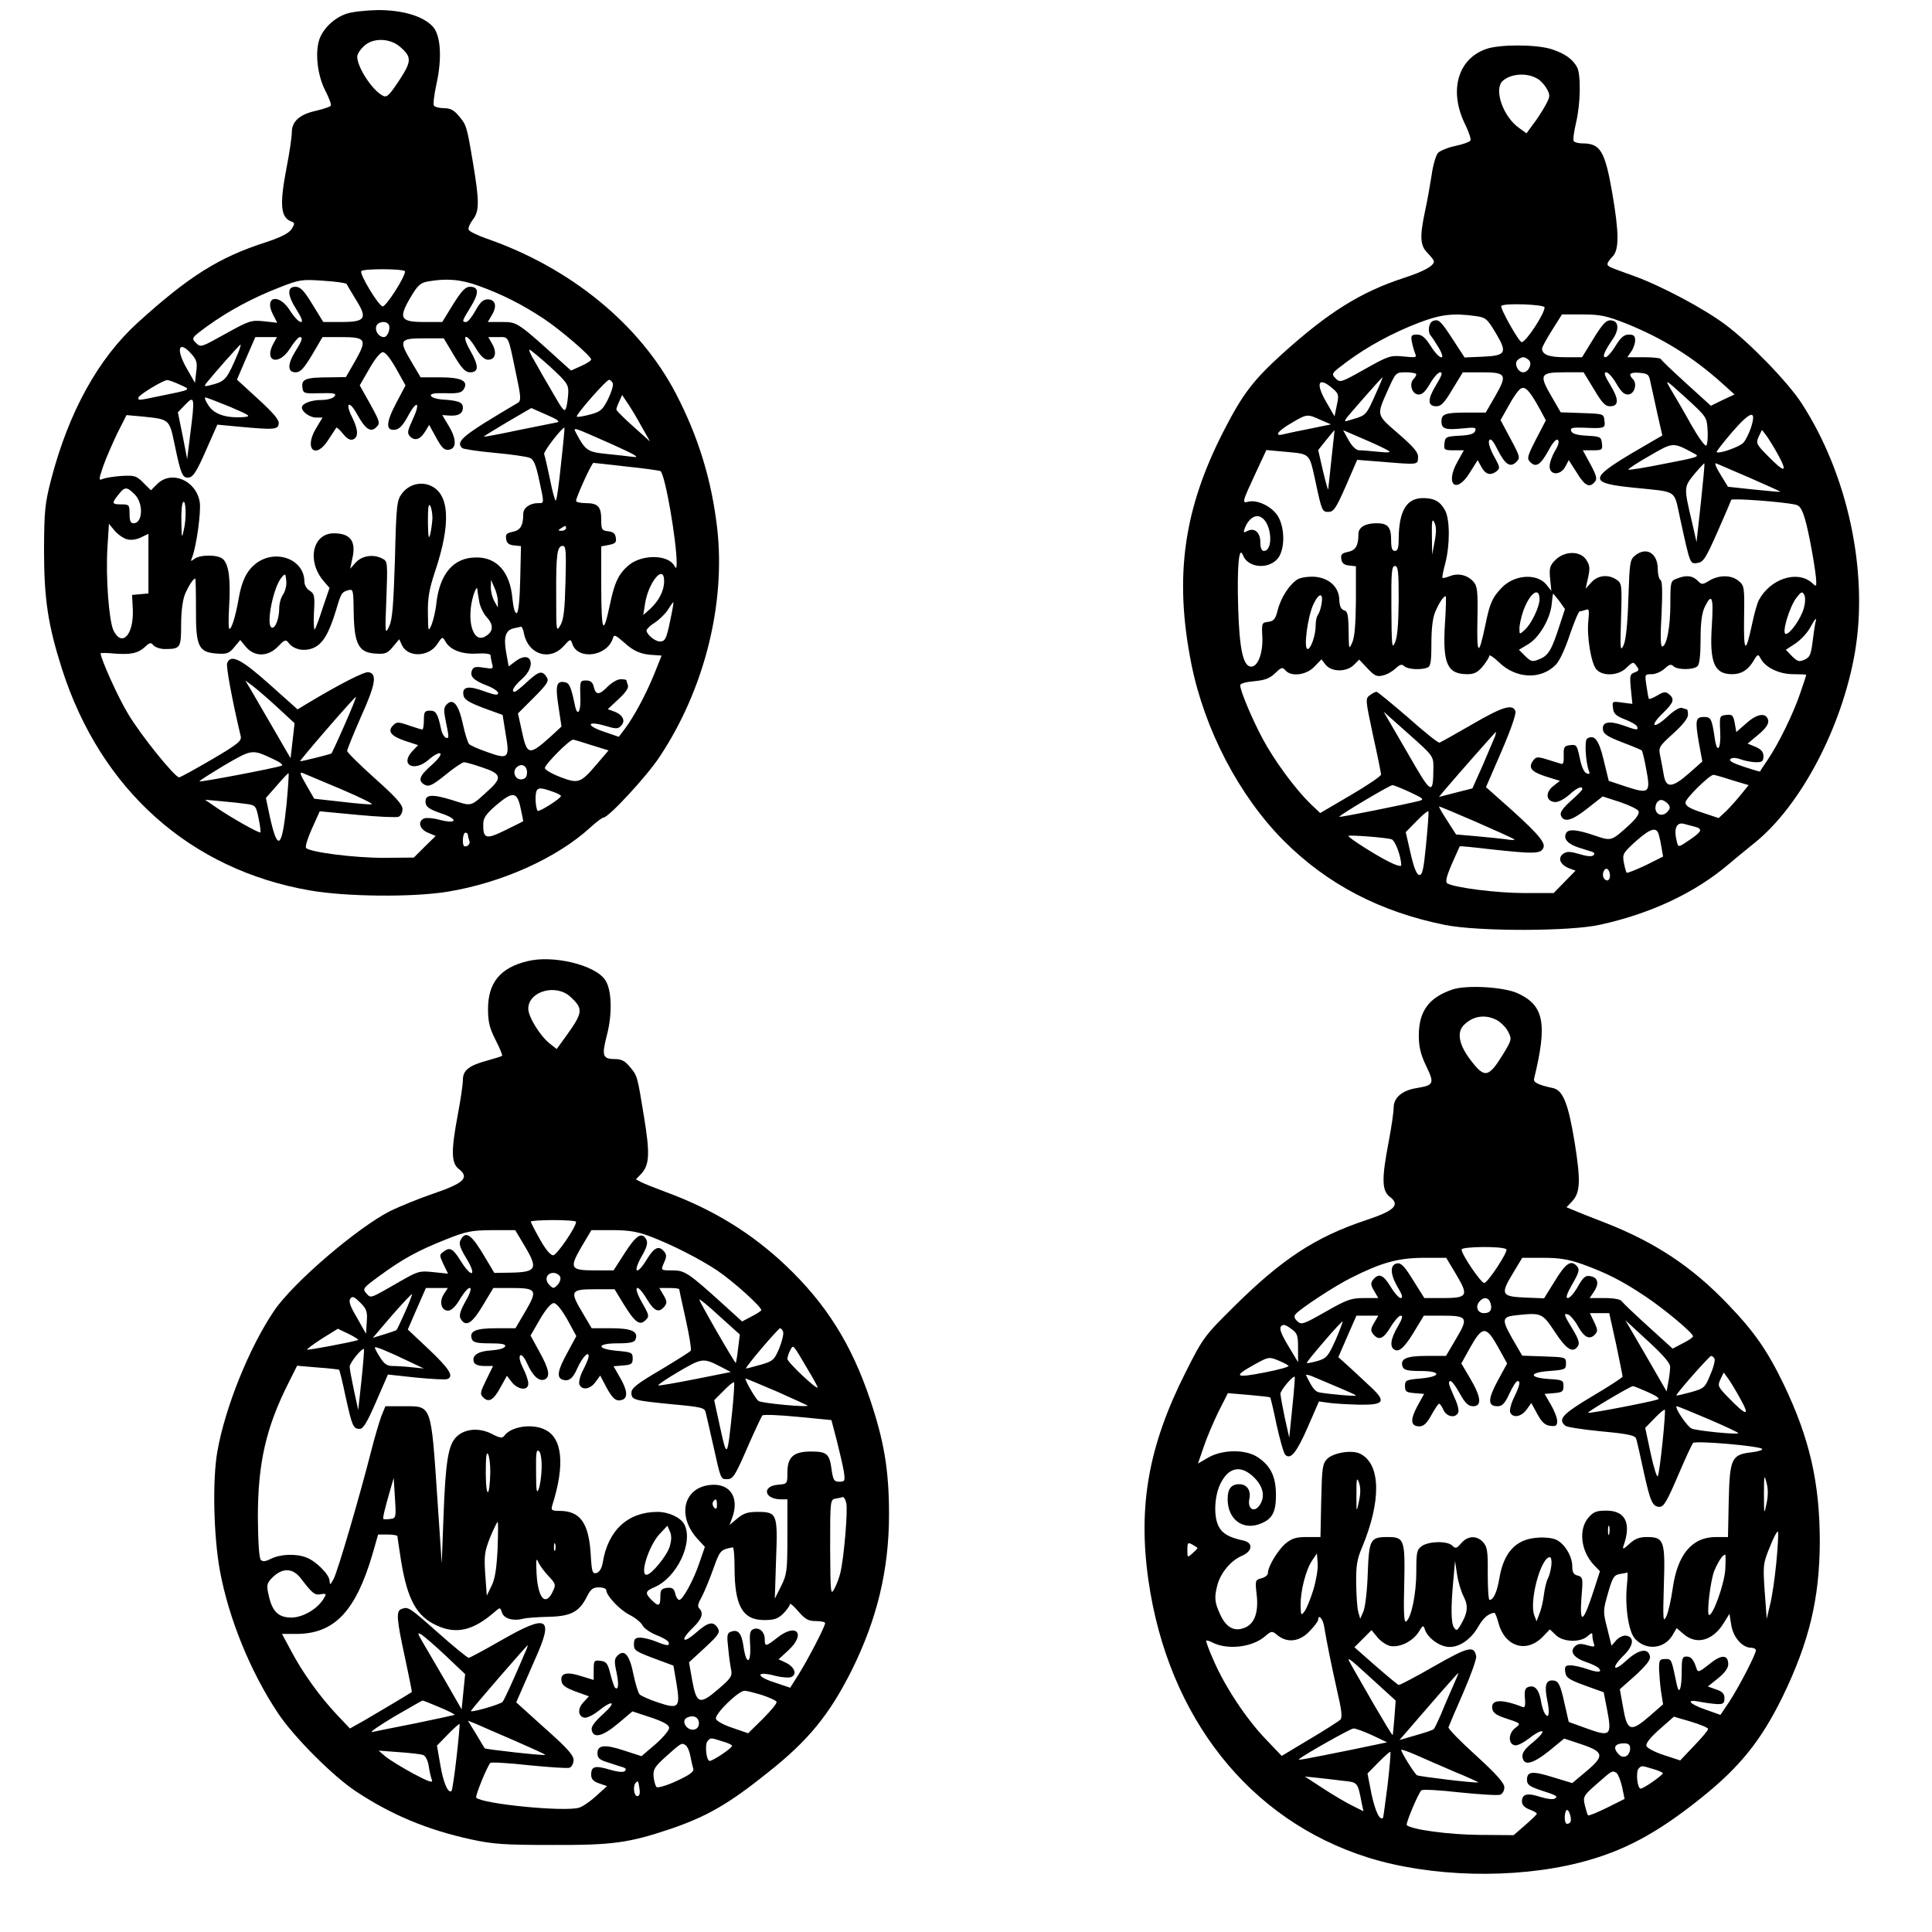 <?xml version="1.0" encoding="UTF-8" standalone="yes"?>
<svg version="1.0" xmlns="http://www.w3.org/2000/svg" width="203.2mm" height="203.2mm" viewBox="0 0 768 768" preserveAspectRatio="xMidYMid meet">
  <g transform="translate(0,768) scale(0.1,-0.1)" fill="#000000" stroke="none">
    <path d="M1376 7625 c-49 -17 -92 -59 -107 -103 -17 -53 -7 -142 24 -202 15
-29 25 -56 22 -60 -3 -5 -29 -13 -57 -20 -66 -14 -98 -42 -98 -86 0 -18 -9
-80 -20 -136 -30 -156 -25 -205 22 -220 10 -4 9 -10 -3 -29 -12 -17 -42 -32
-105 -53 -184 -59 -304 -135 -507 -319 -157 -143 -274 -355 -344 -624 -25 -97
-27 -125 -28 -278 0 -197 16 -300 71 -473 154 -482 511 -800 988 -882 146 -25
406 -27 543 -5 217 35 437 134 570 256 24 22 47 39 52 39 20 0 174 166 224
243 177 267 262 606 228 907 -22 190 -74 362 -164 535 -143 275 -418 500 -751
616 -37 13 -71 29 -73 36 -3 7 5 24 16 39 27 34 27 73 1 228 -25 149 -26 149
-57 186 -18 22 -33 30 -58 30 -19 0 -37 5 -40 10 -4 6 1 44 10 86 23 103 17
195 -15 229 -39 41 -118 65 -218 65 -48 -1 -104 -7 -126 -15z m213 -130 c49
-42 48 -58 -3 -136 -40 -60 -49 -68 -65 -59 -42 22 -101 113 -101 155 0 9 11
27 25 40 34 35 102 35 144 0z m21 -894 c0 -23 -76 -141 -89 -139 -17 3 -92
128 -85 140 7 11 174 10 174 -1z m-232 -50 c1 -3 18 -31 36 -61 48 -76 39 -90
-57 -90 l-72 0 -43 70 c-34 56 -48 70 -68 70 -34 0 -32 -34 6 -93 20 -32 25
-47 16 -47 -8 0 -27 20 -43 45 -44 71 -105 57 -68 -15 l17 -33 -54 6 c-50 5
-58 2 -152 -50 -97 -54 -98 -55 -117 -36 -19 19 -18 20 43 65 84 61 184 115
288 155 81 32 90 33 175 27 50 -3 91 -9 93 -13z m524 -7 c92 -33 175 -75 258
-130 67 -44 190 -150 190 -163 0 -5 -18 -16 -40 -26 l-40 -18 -28 25 c-185
168 -185 168 -246 168 l-57 0 17 29 c21 35 13 61 -18 61 -17 0 -30 -12 -48
-45 -14 -25 -30 -45 -37 -45 -18 0 -17 3 18 60 34 55 33 80 -3 80 -18 0 -33
-16 -67 -70 l-43 -70 -73 0 c-94 0 -102 15 -53 98 28 48 40 58 68 63 74 13
130 9 202 -17z m-357 -154 c9 -15 -4 -50 -19 -50 -20 0 -37 25 -30 44 7 18 39
22 49 6z m-460 -79 c-36 -71 25 -85 68 -16 16 25 33 45 38 45 14 0 11 -12 -16
-55 -33 -53 -33 -85 0 -85 19 0 32 14 66 70 l41 70 73 0 c100 0 105 -9 58 -93
l-38 -66 -65 -1 c-94 0 -112 -7 -108 -39 3 -25 5 -26 71 -24 57 1 66 -1 56
-13 -6 -8 -29 -14 -51 -14 -41 0 -78 -14 -78 -30 0 -17 32 -40 57 -40 l25 0
-27 -45 c-48 -82 1 -123 51 -42 15 23 29 44 31 47 2 2 14 -9 27 -25 15 -19 28
-26 39 -22 23 9 21 39 -3 88 -30 58 -12 70 19 13 33 -60 55 -75 77 -52 16 15
14 22 -24 91 l-42 75 38 66 c22 39 44 66 54 66 10 0 30 -25 53 -66 l37 -66
-38 -72 c-41 -78 -41 -110 -2 -104 16 2 32 20 52 58 36 65 48 48 15 -21 -20
-44 -21 -51 -8 -65 19 -18 40 -11 60 22 l15 25 28 -51 c22 -40 32 -50 49 -48
32 4 33 40 2 93 l-27 45 29 -2 c36 -2 53 8 53 32 0 21 -18 28 -84 32 -22 2
-41 8 -43 15 -3 8 14 11 58 10 48 -2 64 2 72 15 21 33 -8 48 -93 48 l-78 0
-36 61 c-52 87 -48 94 49 94 l79 0 40 -67 c31 -52 46 -68 64 -68 36 0 36 25 2
85 -39 68 -18 77 22 10 18 -30 34 -45 48 -45 29 0 36 28 17 62 l-16 28 39 0
c44 0 39 10 71 -144 20 -93 21 -109 8 -117 -220 -130 -249 -153 -222 -180 4
-4 62 -13 128 -19 66 -6 129 -15 141 -20 15 -6 24 -26 37 -87 21 -97 21 -93
-4 -93 -33 0 -59 -19 -59 -43 0 -46 -11 -65 -42 -71 -24 -5 -29 -10 -26 -28 2
-17 11 -24 31 -26 l28 -3 -3 -131 c-2 -85 -7 -133 -14 -135 -7 -2 -13 19 -17
57 -9 106 -62 166 -146 164 -88 -1 -142 -64 -156 -179 -3 -33 -13 -73 -20 -90
-13 -28 -13 -26 -14 47 -1 60 5 96 28 165 65 193 58 311 -19 343 -40 17 -87 3
-113 -33 -19 -25 -22 -46 -27 -260 -6 -185 -10 -239 -23 -267 -16 -34 -17 -30
-11 112 5 140 5 147 -15 157 -35 19 -80 13 -106 -14 l-23 -26 8 38 c17 71 -6
103 -73 103 -84 0 -108 -109 -42 -188 l25 -29 -27 -79 c-14 -44 -28 -82 -32
-86 -3 -4 -5 26 -3 67 4 66 2 75 -17 87 -12 7 -21 23 -21 36 0 90 -116 132
-194 71 -35 -28 -55 -68 -67 -137 -12 -70 -28 -122 -37 -122 -4 0 -4 42 -1 92
6 104 -1 163 -24 185 -19 19 -92 19 -115 1 -14 -11 -15 -10 -8 7 17 44 36 182
30 219 -14 87 -113 128 -169 72 l-25 -25 -30 30 c-28 28 -35 30 -88 27 -31 -2
-65 -8 -74 -12 -16 -7 -16 -3 2 50 11 32 37 91 56 131 l37 73 66 -6 c105 -11
104 -10 125 -110 25 -121 32 -136 57 -132 17 2 32 26 67 106 l46 104 85 -8
c141 -13 156 -12 159 12 2 15 -20 41 -82 98 l-84 77 36 84 37 85 43 0 43 0
-16 -29z m-138 -33 c-43 -102 -51 -112 -95 -125 -41 -11 -43 -11 -31 5 27 34
131 152 135 152 2 0 -2 -15 -9 -32z m-186 -5 c21 -24 24 -35 19 -71 l-5 -44
-33 58 c-44 77 -32 114 19 57z m1425 -50 c66 -61 74 -71 73 -103 -1 -19 -4
-46 -8 -59 -6 -22 -12 -15 -55 60 -27 46 -60 103 -73 127 -14 23 -22 42 -18
42 3 0 40 -30 81 -67z m-1471 -72 c46 -21 50 -19 -83 -46 -86 -18 -82 -17 -82
-6 0 10 98 70 115 70 6 0 28 -8 50 -18z m1721 5 c3 -8 -6 -36 -19 -63 -22 -43
-30 -50 -72 -61 -26 -7 -50 -11 -52 -8 -6 6 117 146 128 146 5 0 12 -6 15 -14z
m114 -171 l34 -60 -67 60 c-37 33 -67 63 -67 67 0 4 5 19 12 33 l11 25 22 -33
c12 -17 37 -59 55 -92z m-1793 -25 l-13 -105 -18 93 -19 93 29 30 c37 39 39
30 21 -111z m157 103 c81 -35 86 -38 55 -41 -69 -5 -118 11 -140 46 -12 17
-17 32 -13 32 5 0 49 -17 98 -37z m1300 -62 c-10 -2 -80 -16 -154 -31 -74 -16
-136 -27 -137 -26 -2 1 41 27 93 58 l96 56 61 -27 c42 -18 55 -27 41 -30z m16
-166 c-8 -80 -17 -145 -21 -145 -3 0 -14 39 -23 86 -10 47 -20 92 -23 99 -3
10 70 105 81 105 1 0 -5 -65 -14 -145z m205 78 c93 -42 111 -53 80 -49 -22 3
-70 8 -108 12 -70 7 -81 14 -116 81 -14 27 -21 29 144 -44z m59 -88 c70 -7
130 -16 132 -18 19 -18 64 -280 64 -367 -1 -21 -2 -22 -10 -8 -26 44 -128 45
-181 1 -40 -34 -56 -68 -74 -154 -27 -128 -34 -115 -35 62 l0 167 31 6 c25 5
30 10 27 28 -2 17 -11 24 -30 26 -26 3 -28 7 -28 46 0 52 -13 66 -62 66 -21 0
-38 4 -38 9 0 14 62 151 69 151 3 0 64 -7 135 -15z m-1959 -110 c36 -35 33
-115 -4 -115 -12 0 -16 9 -16 37 0 36 -2 38 -32 38 -39 0 -40 4 -12 39 25 32
33 32 64 1z m196 -140 c-8 -38 -9 -36 -10 31 -1 39 2 74 7 78 11 12 14 -64 3
-109z m988 45 c-1 -19 -5 -48 -9 -65 -6 -22 -8 -8 -9 50 0 55 2 75 9 65 5 -8
9 -31 9 -50z m-1213 -84 c15 -4 37 -1 55 8 l29 14 0 -118 0 -119 -32 -3 -33
-3 3 -58 c4 -100 -43 -152 -77 -83 -18 39 -31 211 -24 328 l6 96 23 -28 c13
-15 36 -31 50 -34z m1744 44 c0 -5 -8 -10 -17 -10 -15 0 -16 2 -3 10 19 12 20
12 20 0z m-2 -212 c-3 -111 -7 -150 -20 -173 -17 -29 -17 -26 -17 120 -1 163
4 195 26 195 13 0 14 -22 11 -142z m-1122 -50 c-9 -12 -16 -37 -16 -55 0 -43
-17 -86 -31 -77 -22 13 8 161 40 198 15 18 16 17 19 -13 2 -17 -4 -41 -12 -53z
m1514 52 c0 -38 -20 -77 -55 -110 l-28 -25 7 44 c13 87 76 162 76 91z m-1861
-111 c-1 -149 10 -172 83 -177 40 -3 49 1 69 25 l24 29 23 -28 c34 -40 88 -39
127 2 25 26 31 29 41 16 20 -28 62 -37 99 -22 38 16 62 56 91 151 20 68 22 71
49 79 19 5 20 1 21 -89 2 -126 20 -159 86 -163 40 -3 48 1 70 27 l25 30 11
-24 c23 -49 105 -47 139 3 21 32 22 32 33 13 18 -34 66 -53 126 -49 32 2 54
-1 54 -7 0 -5 3 -20 6 -33 6 -21 4 -22 -33 -16 -33 5 -41 3 -47 -11 -9 -24 6
-39 59 -60 25 -9 45 -23 45 -30 0 -10 -13 -8 -55 7 -62 23 -88 19 -83 -14 2
-18 19 -29 79 -52 l77 -28 12 -75 c17 -97 11 -103 -72 -73 -35 12 -67 26 -73
32 -5 5 -17 41 -25 80 -17 78 -39 104 -64 78 -13 -13 -13 -24 -2 -77 11 -52
11 -60 -1 -56 -7 3 -16 17 -19 32 -14 66 -21 76 -45 76 -21 0 -24 -5 -24 -38
0 -20 -3 -37 -6 -37 -3 0 -27 7 -53 16 -43 15 -49 15 -63 1 -24 -24 -9 -43 47
-62 l52 -17 -22 -23 c-52 -55 5 -86 64 -35 19 17 40 29 46 25 6 -4 -8 -23 -35
-47 -49 -43 -55 -62 -26 -78 16 -8 30 -2 82 40 34 28 67 50 74 50 6 0 39 -9
73 -21 73 -24 78 -40 30 -85 -81 -74 -69 -70 -152 -44 -81 25 -109 22 -104
-12 2 -16 17 -26 61 -41 70 -23 65 -44 -5 -26 -25 7 -52 9 -61 6 -28 -11 -20
-43 14 -57 l31 -13 -44 -43 -43 -43 -121 -1 c-116 0 -290 22 -307 39 -5 5 6
39 23 77 l31 69 148 -14 c82 -8 156 -11 165 -8 9 4 16 17 16 31 0 18 -27 48
-110 122 -60 54 -110 103 -110 109 0 6 25 67 55 136 59 130 65 172 29 177 -17
2 -114 -47 -250 -129 l-31 -19 -112 100 c-113 101 -154 121 -168 84 -5 -13 20
-148 54 -291 4 -18 -11 -31 -115 -92 -67 -39 -125 -71 -130 -71 -17 0 -152
167 -202 251 -39 63 -110 221 -110 242 0 2 25 2 55 -1 65 -5 94 1 122 27 18
17 23 18 33 6 7 -8 27 -15 45 -15 62 0 65 4 65 96 0 53 6 98 15 121 15 35 33
63 41 63 2 0 3 -55 3 -121z m1200 31 l0 -25 -14 25 c-8 14 -14 39 -14 55 l1
30 13 -30 c8 -16 14 -41 14 -55z m-74 -1 c3 -20 17 -49 31 -64 28 -30 25 -58
-9 -76 -48 -26 -74 68 -45 165 7 22 14 34 15 26 1 -8 4 -31 8 -51z m760 -72
c-16 -78 -21 -87 -42 -87 -19 0 -53 28 -53 44 1 6 15 20 33 31 17 11 41 34 52
51 11 18 21 31 22 30 1 -1 -4 -32 -12 -69z m-582 -56 c17 -83 102 -110 157
-50 27 30 28 30 35 10 21 -66 138 -51 161 21 5 17 9 15 45 -16 39 -36 69 -48
121 -50 15 -1 28 -2 28 -2 0 -1 -14 -34 -30 -75 -34 -83 -80 -168 -116 -216
l-24 -32 -61 21 c-71 24 -66 44 6 23 43 -13 51 -13 63 -1 20 19 9 44 -25 57
l-27 10 43 40 c28 26 41 45 37 55 -3 9 -6 18 -6 20 0 2 -10 4 -23 4 -13 0 -36
-14 -52 -30 -33 -34 -47 -34 -55 1 -4 17 -13 24 -30 24 -24 0 -25 -2 -23 -62
3 -64 -12 -86 -22 -35 -15 72 -22 87 -39 90 -34 7 -39 -12 -26 -96 l12 -80
-42 -39 c-87 -78 -95 -77 -116 23 l-15 68 63 63 c52 52 61 66 52 80 -18 29
-31 26 -77 -16 -24 -23 -47 -41 -51 -41 -16 0 -3 23 29 51 60 53 37 117 -25
71 l-28 -21 -10 56 c-11 63 -2 89 33 96 11 2 23 5 26 6 4 0 9 -12 12 -28z
m-980 -293 l68 -63 -8 -70 -8 -69 -66 114 c-37 63 -77 133 -90 155 l-24 40 30
-22 c17 -13 61 -51 98 -85z m267 -69 c-27 -62 -51 -113 -52 -114 -7 -4 -123
-33 -125 -31 -3 3 216 256 222 256 2 0 -18 -50 -45 -111z m981 -81 l68 -21
-46 -54 c-65 -76 -73 -79 -143 -53 -32 12 -61 28 -64 36 -4 11 97 114 113 114
2 0 35 -10 72 -22z m-1268 -54 c31 -14 45 -25 36 -28 -28 -10 -322 -66 -326
-62 -2 2 43 30 99 64 110 64 110 64 191 26z m1012 -54 c0 -18 -6 -26 -21 -28
-25 -3 -39 29 -21 47 19 19 42 8 42 -19z m-956 -128 c-18 -175 -35 -189 -66
-50 l-16 76 44 50 c24 28 45 50 46 48 2 -2 -2 -58 -8 -124z m219 60 c73 -31
127 -58 120 -59 -7 -2 -62 3 -121 10 l-108 12 -31 54 c-27 47 -29 54 -12 47
10 -4 79 -33 152 -64z m850 -13 c12 -5 22 -11 22 -13 0 -10 -89 -66 -93 -59
-9 15 -11 68 -3 81 7 12 20 11 74 -9z m-139 -59 c6 -28 11 -52 11 -54 0 -1
-32 -17 -71 -36 -77 -38 -89 -35 -88 25 0 23 12 40 50 73 67 57 84 56 98 -8z
m-1088 14 c35 -5 37 -8 47 -57 6 -29 9 -54 7 -56 -5 -4 -117 59 -175 99 l-45
31 65 -6 c36 -3 81 -8 101 -11z m879 -123 c0 -5 3 -16 6 -24 3 -8 -2 -17 -10
-20 -12 -5 -16 1 -16 23 0 17 5 30 10 30 6 0 10 -4 10 -9z"/>
    <path d="M5907 7485 c-113 -40 -148 -167 -83 -299 15 -31 25 -60 21 -65 -3 -5
-30 -15 -59 -21 -30 -6 -61 -19 -70 -28 -8 -10 -20 -49 -25 -88 -6 -38 -17
-102 -26 -142 -22 -105 -20 -138 10 -168 14 -14 25 -29 25 -33 0 -18 -40 -40
-120 -66 -171 -56 -299 -136 -481 -300 -117 -106 -159 -161 -233 -305 -162
-314 -199 -584 -130 -930 53 -263 191 -525 367 -702 174 -174 384 -283 642
-335 131 -26 495 -26 615 1 202 44 378 127 511 240 20 17 66 55 102 84 185
148 350 462 401 761 54 320 -29 706 -213 989 -55 84 -207 241 -303 312 -84 63
-255 154 -363 193 -101 36 -105 38 -105 48 0 5 9 18 20 29 27 27 26 95 -1 253
-29 166 -47 197 -118 197 -16 0 -32 4 -35 9 -4 5 1 38 9 73 18 75 20 191 4
221 -18 33 -50 55 -103 72 -62 19 -207 19 -259 0z m208 -120 c11 -7 27 -25 35
-40 13 -25 12 -30 -9 -68 -13 -23 -35 -57 -49 -74 l-24 -33 -29 21 c-63 44
-101 151 -67 186 32 31 100 36 143 8z m25 -907 c0 -25 -74 -138 -91 -138 -11
0 -88 137 -81 144 11 12 172 6 172 -6z m-277 -34 c44 -6 48 -10 83 -68 47 -79
41 -90 -54 -94 l-70 -3 -45 69 c-50 77 -58 85 -81 76 -17 -7 -22 -44 -8 -59 5
-6 19 -27 31 -47 33 -56 3 -49 -32 7 -22 34 -35 45 -54 45 -22 0 -25 -4 -21
-27 3 -16 9 -37 13 -47 8 -18 4 -18 -46 -13 -51 5 -59 3 -153 -50 -96 -54 -99
-55 -117 -37 -18 19 -16 20 45 66 84 62 182 115 286 155 86 33 136 39 223 27z
m601 -30 c144 -58 264 -132 381 -237 l50 -45 -47 -22 -47 -23 -98 89 c-54 49
-99 92 -101 97 -2 4 -33 7 -68 7 l-65 0 15 22 c9 12 16 33 16 45 0 18 -6 23
-25 23 -19 0 -32 -11 -53 -45 -15 -25 -33 -45 -40 -45 -14 0 -5 22 29 72 23
32 24 64 4 72 -26 9 -39 -2 -83 -74 l-43 -70 -68 0 c-64 0 -91 10 -91 35 0 5
18 38 40 73 l39 62 82 0 c70 0 94 -5 173 -36z m-386 -146 c14 -14 -2 -48 -23
-48 -21 0 -37 34 -23 48 7 7 17 12 23 12 6 0 16 -5 23 -12z m-448 -56 c0 -4
-5 -13 -11 -19 -18 -18 -7 -58 17 -61 16 -2 28 8 48 42 15 26 33 46 41 46 11
0 6 -14 -16 -50 -35 -57 -35 -85 1 -85 19 0 32 14 64 68 l41 67 76 0 c97 0
102 -9 52 -96 l-37 -64 -72 0 c-88 0 -104 -5 -104 -35 0 -30 16 -35 84 -28 49
5 56 4 50 -10 -4 -12 -22 -17 -62 -19 -54 -3 -57 -5 -60 -30 -3 -26 -1 -28 37
-28 l40 0 -25 -45 c-51 -90 -6 -132 48 -45 l32 51 13 -24 c16 -32 36 -39 60
-22 17 14 17 16 -9 63 -16 30 -23 54 -18 62 6 9 16 -3 34 -39 30 -59 50 -71
74 -47 16 16 14 22 -23 91 l-40 75 32 57 c17 32 39 63 48 68 18 11 35 -7 76
-81 l24 -45 -39 -75 c-35 -68 -37 -77 -23 -91 23 -23 41 -11 73 47 17 32 31
47 37 41 6 -6 2 -22 -12 -44 -11 -19 -21 -46 -21 -61 0 -36 44 -37 63 0 l13
25 32 -50 c32 -53 51 -62 72 -36 10 11 6 25 -18 70 l-30 55 40 0 c37 0 39 2
36 28 -3 25 -6 27 -60 30 -39 2 -58 8 -62 18 -5 13 3 15 46 14 87 -4 90 -3 86
28 -3 27 -3 27 -89 30 l-85 3 -37 64 c-50 86 -45 95 52 95 l76 0 41 -67 c32
-54 45 -68 64 -68 36 0 36 28 1 85 -22 36 -27 50 -16 50 8 0 26 -20 41 -46 20
-34 32 -44 48 -42 24 3 35 43 17 61 -20 20 -11 28 26 25 34 -3 38 -6 44 -38 4
-19 17 -75 27 -123 l20 -88 -120 -70 c-173 -103 -171 -120 10 -138 174 -18
155 -5 181 -123 40 -183 39 -180 68 -176 24 3 33 17 80 123 29 66 54 124 55
128 3 7 200 -7 255 -19 17 -3 26 -17 38 -57 16 -52 45 -216 45 -251 0 -18 -1
-18 -17 -3 -59 52 -167 16 -212 -70 -6 -12 -18 -54 -26 -93 -26 -122 -34 -116
-32 23 2 124 1 129 -22 148 -29 24 -77 24 -116 1 -28 -17 -30 -17 -47 0 -20
20 -45 23 -82 8 -25 -9 -26 -12 -26 -101 0 -92 -15 -169 -33 -169 -6 0 -7 47
-2 129 4 89 3 131 -4 135 -6 4 -11 23 -11 43 0 64 -45 91 -90 55 -21 -17 -22
-28 -27 -172 -3 -103 -10 -165 -19 -185 -13 -27 -14 -17 -10 108 4 131 3 138
-17 152 -33 23 -75 19 -101 -10 l-23 -25 10 44 c8 37 7 49 -7 70 -23 37 -86
37 -123 0 -22 -22 -25 -32 -21 -74 l5 -49 -19 24 c-38 48 -130 41 -180 -13
-37 -39 -46 -61 -64 -149 -26 -125 -34 -119 -31 23 2 115 0 134 -16 152 -24
26 -59 35 -93 22 -15 -6 -28 -9 -30 -7 -2 1 3 27 11 57 19 72 19 173 0 210
-19 36 -43 50 -88 50 -66 0 -96 -51 -97 -162 0 -36 -4 -48 -15 -48 -11 0 -15
11 -15 43 0 52 -13 67 -58 67 -45 0 -72 -16 -72 -43 0 -46 -11 -65 -42 -71
-24 -5 -29 -10 -26 -28 2 -17 11 -24 31 -26 l27 -3 0 -137 c-1 -94 -5 -146
-15 -167 -13 -29 -13 -26 -14 47 -1 64 -4 78 -18 82 -13 4 -18 17 -19 41 -1
50 -38 86 -95 92 -25 2 -55 -2 -69 -9 -32 -18 -68 -72 -81 -124 -9 -36 -16
-43 -38 -46 -25 -3 -26 -5 -23 -60 3 -62 -17 -118 -44 -118 -32 0 -47 68 -52
232 -5 166 3 252 19 211 18 -48 94 -58 134 -18 33 32 35 123 5 173 -23 38 -81
66 -116 58 -28 -7 -28 -6 29 117 l41 88 65 -6 c114 -11 104 -1 132 -127 23
-107 25 -113 49 -113 21 0 30 12 70 103 l45 104 90 -7 c154 -13 150 -13 152
15 2 20 -13 39 -77 95 -91 79 -89 71 -41 179 30 66 30 66 71 66 22 0 40 -4 40
-8z m-162 -79 c-36 -82 -38 -84 -89 -99 -47 -14 -52 -24 51 94 34 39 64 72 66
72 1 0 -11 -30 -28 -67z m1320 -143 c2 -29 -1 -57 -5 -61 -5 -5 -32 33 -61 84
-28 51 -64 112 -79 137 -26 45 -26 45 58 -31 83 -76 84 -77 87 -129z m-1492
167 c26 -22 27 -27 18 -68 l-9 -44 -33 57 c-44 76 -31 102 24 55z m1664 -158
c-8 -23 -21 -50 -30 -59 -14 -16 -98 -46 -106 -37 -2 2 26 38 63 81 73 84 97
89 73 15z m-1711 32 l42 -18 -83 -17 c-46 -9 -93 -19 -105 -22 -41 -11 -24 13
30 44 62 37 64 37 116 13z m44 -153 c-6 -62 -13 -117 -13 -123 -1 -5 -10 27
-21 73 l-19 83 32 40 c17 21 32 39 33 39 0 0 -5 -51 -12 -112z m225 31 c13 -8
3 -9 -38 -5 -30 3 -64 6 -76 6 -13 0 -28 14 -43 40 l-22 40 81 -35 c45 -19 89
-40 98 -46z m1553 -22 c37 -69 22 -67 -49 6 -40 41 -42 45 -31 71 l13 27 18
-23 c9 -13 32 -49 49 -81z m-338 11 c26 -13 21 -15 -114 -41 -78 -16 -143 -26
-146 -24 -2 3 35 27 84 55 95 55 92 55 176 10z m28 -198 l-17 -155 -17 75
c-34 144 -34 143 8 195 21 25 39 44 40 43 2 -2 -5 -73 -14 -158z m196 100 c68
-30 122 -54 120 -55 -1 -1 -48 3 -105 9 l-103 11 -30 49 c-17 27 -25 47 -17
44 7 -3 68 -29 135 -58z m-1941 -158 c40 -26 46 -132 8 -132 -9 0 -14 12 -14
35 0 39 -24 59 -52 44 -14 -8 -16 -6 -11 8 15 42 45 62 69 45z m687 -94 l-10
-53 -1 75 c-1 60 1 71 10 53 8 -16 8 -39 1 -75z m-143 -235 c-1 -95 -5 -147
-15 -168 -12 -27 -13 -13 -14 138 -1 142 1 167 14 167 13 0 15 -22 15 -137z
m560 4 c-1 -31 -33 -98 -59 -121 -21 -19 -21 -19 -21 6 0 14 7 45 15 69 26 72
65 100 65 46z m1050 -36 c-11 -40 -54 -101 -71 -101 -18 0 14 108 43 145 18
23 22 25 30 11 5 -9 5 -32 -2 -55z m-1917 16 c-3 -18 -10 -36 -14 -41 -5 -6
-9 -24 -9 -42 0 -39 -19 -94 -32 -94 -17 0 0 129 23 178 23 48 41 47 32 -1z
m946 13 l22 -31 -22 -67 c-31 -96 -44 -118 -79 -132 -29 -12 -33 -11 -57 12
l-25 25 35 21 c44 25 88 99 95 158 2 24 5 44 6 44 1 0 12 -14 25 -30z m-455
-88 c-10 -160 9 -202 89 -202 27 0 41 7 61 31 14 17 26 36 26 42 0 6 17 -5 38
-25 67 -66 166 -71 225 -12 16 15 38 63 57 120 18 52 35 94 40 94 5 0 15 3 24
6 13 5 14 -2 10 -43 -7 -62 11 -171 32 -194 26 -29 89 -25 120 7 25 24 27 24
39 7 12 -16 11 -19 -7 -26 -19 -7 -20 -13 -15 -66 l6 -59 -40 5 c-40 6 -41 5
-37 -22 2 -22 12 -31 48 -45 24 -9 46 -22 48 -29 5 -15 -2 -14 -57 6 -55 19
-84 13 -79 -18 2 -17 20 -28 77 -50 40 -15 75 -30 77 -32 3 -2 11 -36 18 -75
18 -94 12 -99 -80 -69 l-69 23 -20 82 c-19 81 -37 104 -66 86 -11 -7 -6 -93 7
-128 5 -12 2 -15 -9 -10 -10 3 -21 28 -27 60 -11 52 -13 55 -38 52 -24 -3 -27
-7 -26 -41 1 -27 -2 -37 -11 -33 -7 2 -32 10 -55 17 -38 12 -44 11 -56 -5 -20
-28 -7 -44 52 -63 l55 -17 -27 -21 c-31 -25 -29 -58 4 -63 14 -2 35 8 58 27
33 30 54 39 54 24 0 -4 -21 -25 -46 -47 -33 -30 -44 -46 -39 -58 12 -29 43
-21 106 29 l60 47 68 -22 c38 -13 72 -29 75 -37 3 -10 -10 -29 -36 -53 -74
-67 -71 -66 -140 -43 -73 25 -107 27 -114 6 -9 -22 12 -42 54 -55 20 -6 43
-14 51 -16 9 -3 11 -8 5 -14 -6 -6 -27 -4 -56 5 -38 11 -49 11 -64 1 -23 -17
-12 -43 22 -57 l27 -10 -43 -44 -44 -45 -117 0 c-107 0 -274 21 -305 38 -9 5
-6 23 17 77 17 38 31 70 32 71 1 1 56 -4 122 -12 176 -19 202 -19 211 8 7 22
-33 66 -175 191 l-54 48 62 143 c37 86 59 149 55 159 -11 30 -51 18 -173 -53
-66 -38 -124 -71 -129 -72 -5 -2 -61 43 -125 100 -65 56 -121 102 -125 102 -5
0 -17 -6 -27 -14 -18 -13 -17 -18 13 -159 18 -81 32 -151 32 -156 0 -6 -54
-43 -121 -82 l-121 -71 -40 38 c-60 59 -142 170 -188 256 -42 78 -90 192 -90
214 0 7 22 13 55 16 43 4 62 11 84 32 25 24 29 25 41 11 22 -26 82 -19 114 14
l29 30 17 -22 c24 -29 83 -29 112 0 l21 21 33 -35 c28 -30 38 -34 61 -28 16 3
38 16 51 28 17 16 25 18 34 9 13 -13 66 -16 92 -6 13 5 16 23 16 95 0 58 5
103 15 126 15 36 33 63 42 63 2 0 1 -49 -3 -108z m1061 -6 c-10 -149 9 -196
80 -196 37 0 63 16 85 52 17 29 19 29 29 10 19 -36 74 -62 130 -62 28 0 51 -1
51 -3 0 -2 -11 -35 -24 -73 -27 -80 -85 -199 -129 -264 -17 -25 -31 -46 -31
-47 -1 -1 -30 8 -64 19 -43 14 -60 24 -54 30 7 7 21 7 43 -1 17 -6 45 -11 60
-11 24 0 29 4 29 24 0 17 -9 27 -31 37 l-32 13 43 36 c29 24 41 42 39 56 -7
33 -44 28 -87 -11 l-40 -35 -6 35 c-6 32 -10 36 -34 33 -26 -3 -27 -4 -24 -64
4 -74 -13 -94 -22 -26 -11 74 -15 82 -42 82 -34 0 -36 -13 -21 -101 l14 -76
-53 -47 c-66 -58 -91 -60 -100 -8 -3 20 -10 54 -14 75 -8 36 -6 39 51 91 37
33 59 61 59 74 0 12 -2 22 -4 22 -2 0 -11 3 -20 6 -9 3 -32 -10 -59 -36 -56
-51 -71 -37 -17 15 44 43 48 56 24 76 -13 10 -20 10 -45 -5 -17 -10 -32 -16
-34 -14 -2 1 -6 24 -10 51 -7 47 -7 47 21 47 15 0 38 10 51 22 18 17 26 19 35
10 16 -16 81 -15 96 0 8 8 12 46 12 106 0 66 5 104 16 128 29 60 36 41 29 -70z
m411 7 c-2 -10 -7 -44 -11 -76 -6 -49 -11 -60 -31 -69 -22 -10 -28 -8 -50 13
l-25 26 38 25 c21 14 47 42 58 62 21 39 29 46 21 19z m-1518 -573 c-1 -115 -6
-112 -105 61 l-93 160 99 -88 c98 -87 99 -89 99 -133z m245 123 c-4 -10 -26
-61 -48 -113 l-42 -94 -67 -17 -66 -17 24 29 c58 68 200 229 202 229 2 0 0 -8
-3 -17z m941 -174 l67 -20 -30 -37 c-16 -20 -43 -50 -59 -66 l-30 -28 -66 22
c-49 16 -66 26 -66 40 0 16 95 109 111 110 4 0 37 -9 73 -21z m-1279 -48 c55
-26 58 -29 35 -35 -55 -14 -314 -66 -316 -63 -5 4 199 125 211 126 6 0 37 -13
70 -28z m1025 -46 c10 -12 10 -18 0 -30 -25 -30 -61 -7 -46 30 3 8 12 15 19
15 8 0 20 -7 27 -15z m-610 -142 c3 -3 -13 -3 -35 1 -22 3 -75 8 -118 12 l-79
7 -34 53 c-19 29 -34 55 -34 58 0 4 292 -123 300 -131z m-351 -18 c-10 -104
-15 -125 -28 -123 -10 2 -21 30 -34 87 l-19 83 43 44 c23 24 45 42 47 39 2 -2
-2 -60 -9 -130z m1067 69 c34 -9 30 -19 -20 -53 -44 -30 -44 -30 -50 -8 -14
54 -2 82 32 71 8 -2 25 -7 38 -10z m-142 -32 c3 -10 8 -33 11 -52 l6 -35 -70
-35 c-39 -18 -73 -32 -75 -29 -2 2 -7 20 -11 40 -6 34 -4 38 50 87 57 50 80
56 89 24z m-1063 -18 c15 -4 39 -69 39 -104 0 -6 -23 1 -52 16 -55 28 -158 94
-158 101 0 5 146 -6 171 -13z m869 -145 c0 -20 -15 -26 -25 -9 -9 15 3 43 15
35 5 -3 10 -15 10 -26z"/>
    <path d="M2096 3859 c-108 -26 -156 -86 -156 -190 0 -51 6 -76 30 -123 17 -33
28 -61 26 -63 -2 -2 -27 -10 -56 -18 -75 -20 -100 -39 -100 -78 0 -18 -9 -79
-20 -137 -27 -144 -27 -193 4 -217 43 -34 21 -56 -99 -97 -59 -20 -137 -52
-174 -70 -131 -67 -385 -284 -461 -396 -99 -146 -195 -384 -226 -560 -20 -114
-15 -335 10 -473 35 -190 121 -402 231 -567 63 -95 219 -251 310 -311 142 -94
284 -153 458 -191 87 -19 133 -22 322 -22 239 -1 304 8 468 63 147 50 234 100
392 227 158 125 242 228 330 403 101 203 149 400 149 621 0 174 -19 288 -74
453 -75 224 -176 384 -336 536 -136 129 -289 223 -476 292 -43 16 -88 34 -100
40 l-20 11 21 22 c33 35 35 81 11 227 -27 165 -26 162 -57 199 -18 22 -33 30
-57 30 -50 0 -55 12 -34 93 23 87 20 182 -6 221 -39 60 -208 101 -310 75z
m172 -142 c52 -48 50 -62 -21 -160 l-34 -47 -28 22 c-38 30 -85 106 -85 138 0
70 111 101 168 47z m22 -894 c0 -21 -77 -133 -91 -133 -11 0 -31 24 -53 64
-20 35 -36 67 -36 70 0 3 41 6 90 6 50 0 90 -3 90 -7z m-202 -100 c51 -86 44
-100 -56 -102 l-67 -1 -34 57 c-56 96 -79 113 -100 74 -8 -14 -3 -31 24 -75
41 -68 21 -79 -22 -11 -32 52 -44 59 -69 40 -18 -13 -18 -14 -1 -51 l18 -37
-58 6 c-55 6 -62 4 -133 -37 -122 -70 -115 -68 -134 -47 -16 18 -13 21 51 68
94 69 153 101 263 145 85 34 104 37 186 38 l92 0 40 -67z m494 43 c86 -32 201
-91 270 -137 66 -45 180 -148 174 -158 -2 -3 -20 -15 -40 -25 l-36 -19 -76 69
c-137 124 -152 134 -200 134 -49 0 -48 -1 -33 34 9 20 9 29 -1 41 -21 25 -39
17 -68 -30 -39 -65 -59 -58 -23 8 23 39 27 56 20 70 -18 31 -39 18 -85 -53
l-45 -70 -73 0 c-99 0 -104 8 -55 93 l40 67 84 0 c64 0 99 -6 147 -24z m-355
-162 c3 -8 -2 -23 -11 -32 -15 -15 -17 -15 -32 0 -21 21 -11 48 16 48 11 0 23
-7 27 -16z m-463 -69 c-19 -30 -10 -65 17 -65 13 0 30 16 47 45 39 65 61 58
23 -7 -22 -40 -27 -57 -20 -70 20 -35 45 -20 88 52 l42 70 73 0 c99 0 104 -8
55 -92 l-40 -68 -78 0 c-82 0 -107 -12 -95 -44 5 -12 20 -16 71 -16 47 0 64
-3 61 -12 -3 -8 -26 -14 -55 -16 -54 -3 -79 -21 -69 -47 3 -9 18 -15 41 -15
l35 0 -27 -55 c-24 -49 -26 -57 -12 -70 22 -22 41 -11 69 41 l25 45 20 -26
c26 -31 65 -34 65 -5 0 12 -9 39 -21 62 -12 24 -17 44 -11 50 5 5 16 -7 27
-31 22 -50 47 -73 69 -65 25 10 19 41 -20 111 l-35 64 37 64 c23 40 45 65 55
65 11 0 31 -25 54 -65 l36 -66 -35 -65 c-39 -70 -44 -99 -21 -108 25 -9 42 3
60 45 20 44 45 70 45 48 0 -8 -10 -32 -22 -55 -12 -22 -18 -48 -15 -57 10 -25
43 -20 64 9 l19 26 24 -46 c26 -48 40 -59 65 -50 22 9 18 40 -11 89 l-25 44
38 3 c33 3 38 6 38 28 0 23 -4 25 -59 30 -86 7 -87 30 -2 30 50 0 68 4 72 15
13 32 -15 45 -96 45 l-78 0 -36 61 c-52 87 -48 94 48 94 l79 0 36 -59 c45 -73
64 -87 87 -64 16 15 15 20 -15 72 -38 68 -19 78 21 11 29 -48 47 -55 69 -29
11 14 11 21 -3 45 l-17 29 39 0 c22 0 40 -2 40 -5 0 -3 12 -57 26 -120 14 -63
23 -119 20 -124 -3 -5 -58 -39 -121 -77 -92 -54 -115 -72 -115 -90 0 -29 8
-31 160 -46 119 -11 131 -14 135 -32 3 -12 17 -72 31 -135 29 -131 29 -131 53
-131 25 0 32 10 86 135 27 61 52 114 55 118 4 5 68 2 141 -5 l134 -13 21 -80
c11 -44 24 -99 28 -122 6 -40 5 -43 -18 -43 -20 0 -24 6 -30 46 -8 65 -19 74
-82 74 -70 0 -94 -22 -94 -84 0 -44 0 -45 -37 -48 -65 -5 -56 -57 10 -58 l27
0 0 -147 c0 -138 -2 -152 -25 -198 l-25 -50 5 156 c7 183 4 189 -75 189 -38 0
-55 -6 -79 -26 l-31 -26 10 27 c31 82 -8 141 -88 132 -108 -12 -132 -128 -45
-219 l25 -27 -21 -61 c-23 -70 -67 -150 -81 -150 -5 0 -13 11 -16 26 -5 20
-12 24 -33 22 -22 -3 -26 -8 -26 -35 0 -38 -7 -41 -35 -13 -27 27 -25 35 10
50 90 37 158 179 120 251 -15 27 -62 49 -106 49 -118 0 -197 -73 -218 -201 -4
-24 -13 -38 -25 -42 -16 -4 -19 4 -23 77 -8 123 -42 170 -124 170 -31 0 -34 3
-29 21 52 163 41 271 -31 303 -51 24 -133 11 -159 -25 -8 -11 -17 -10 -50 7
-50 26 -108 21 -141 -12 -32 -32 -43 -96 -51 -316 l-7 -187 -17 252 c-26 385
-22 373 -134 373 l-73 0 -16 -39 c-8 -22 -27 -85 -41 -141 -45 -177 -133 -478
-149 -507 -13 -24 -15 -25 -16 -7 0 24 -54 79 -93 93 -41 16 -103 13 -139 -5
-22 -11 -33 -13 -41 -5 -7 7 -11 68 -12 169 0 215 32 357 122 535 l34 68 82
-7 c45 -3 84 -8 85 -9 2 -2 14 -50 26 -108 26 -117 30 -127 56 -127 14 0 30
27 65 108 l47 108 111 -12 c62 -6 118 -9 125 -6 28 10 8 41 -72 117 l-85 80
36 83 36 82 44 0 43 0 -16 -25z m-154 -71 c-17 -38 -32 -70 -34 -71 -1 -2 -23
-9 -48 -17 l-46 -14 76 89 c42 48 78 86 80 85 1 -2 -11 -34 -28 -72z m-152
-38 l-3 -48 -36 64 c-28 47 -34 66 -26 76 8 11 16 7 39 -16 25 -25 29 -35 26
-76z m1476 -106 c-3 -30 -8 -56 -9 -58 -3 -3 -145 243 -145 252 0 4 36 -25 80
-66 l81 -73 -7 -55z m-1511 33 c-28 -9 -199 -41 -202 -38 -2 2 25 22 59 44
l63 39 44 -21 c24 -12 41 -23 36 -24z m1690 33 c3 -8 -4 -37 -15 -65 -20 -47
-25 -52 -74 -66 -29 -8 -55 -15 -58 -15 -9 0 127 159 135 160 4 0 9 -6 12 -14z
m-1483 -120 l55 -26 -49 5 c-27 3 -61 5 -77 5 -20 0 -33 9 -48 34 -12 18 -21
36 -21 39 0 7 48 -13 140 -57z m1580 -28 c22 -36 40 -69 40 -73 0 -13 -120
100 -120 113 0 7 5 23 11 34 13 24 9 28 69 -74z m-1773 -44 l-13 -119 -17 78
c-9 43 -17 85 -17 94 0 16 50 77 57 70 1 -2 -3 -57 -10 -123z m1428 53 l40
-21 -140 -28 c-77 -15 -143 -27 -148 -25 -4 1 32 26 80 54 94 55 98 56 168 20z
m222 -98 c65 -29 120 -54 123 -56 9 -9 -185 9 -195 18 -13 10 -58 89 -51 89 2
0 58 -23 123 -51z m-176 -76 c-20 -192 -21 -192 -48 -69 l-24 110 38 38 c20
21 39 36 41 33 2 -2 -1 -52 -7 -112z m-758 -231 c-1 -31 -6 -68 -12 -82 -8
-20 -10 -4 -10 70 -1 75 1 91 12 81 7 -7 11 -35 10 -69z m-204 -12 c-2 -103
-17 -111 -18 -10 0 65 2 90 9 80 5 -8 9 -40 9 -70z m-397 -188 c-13 -2 -26 -2
-28 0 -3 4 4 35 28 118 l13 45 5 -80 c5 -78 4 -80 -18 -83z m1812 63 c7 -27
-9 -216 -23 -275 -4 -19 -15 -49 -24 -65 -15 -29 -16 -21 -17 162 0 191 0 192
23 196 12 2 25 5 28 6 4 0 10 -10 13 -24z m-514 -7 c0 -16 -3 -19 -11 -11 -6
6 -8 16 -5 22 11 17 16 13 16 -11z m-872 -175 c-4 -78 -10 -119 -24 -147 l-19
-39 -6 84 c-5 75 -3 91 19 147 14 34 28 62 30 62 3 0 2 -48 0 -107z m684 9
c-11 -37 -73 -112 -92 -112 -28 0 10 117 52 162 l31 33 10 -23 c7 -15 7 -34
-1 -60z m-1082 41 c0 -5 7 -50 15 -102 25 -149 61 -216 140 -252 79 -37 146
-21 232 54 21 18 21 18 28 -2 7 -25 44 -36 83 -26 15 4 62 7 104 8 88 2 121
20 151 80 15 30 24 37 48 37 16 0 29 -5 29 -11 0 -22 53 -78 92 -98 22 -11 46
-30 52 -42 6 -12 31 -29 56 -39 24 -9 46 -22 48 -29 5 -15 -8 -14 -51 4 -20 8
-48 15 -62 15 -20 0 -25 -5 -25 -26 0 -26 3 -28 111 -68 l46 -17 12 -70 c16
-97 9 -104 -72 -77 -34 11 -67 26 -74 32 -6 6 -17 42 -25 80 -15 77 -36 102
-63 75 -13 -13 -14 -23 -4 -68 10 -48 7 -73 -7 -59 -3 4 -11 28 -18 55 -10 41
-16 48 -39 51 -25 3 -27 1 -27 -36 l0 -40 -49 15 c-58 19 -84 12 -79 -19 2
-17 16 -27 56 -42 l53 -19 -21 -23 c-25 -25 -23 -57 3 -62 9 -2 35 10 56 27
59 47 73 36 18 -13 -32 -29 -48 -50 -45 -62 6 -36 43 -27 104 24 l58 49 73
-24 c53 -18 73 -30 73 -42 0 -9 -25 -39 -55 -65 l-55 -47 -65 21 c-80 27 -110
24 -110 -9 0 -20 8 -27 45 -38 25 -8 51 -17 59 -19 9 -3 11 -8 5 -14 -6 -6
-28 -4 -59 5 -59 18 -75 14 -75 -19 0 -18 8 -27 31 -35 l32 -11 -44 -40 c-24
-22 -55 -43 -68 -46 -60 -17 -383 15 -408 40 -5 5 42 122 56 138 3 4 72 0 153
-9 81 -8 154 -13 162 -10 9 4 16 17 16 31 0 19 -27 49 -114 126 l-114 103 18
41 c10 22 36 83 59 135 73 163 48 176 -134 72 -68 -39 -127 -71 -132 -71 -5 0
-60 45 -122 100 -115 102 -118 104 -145 94 -22 -8 -20 -38 14 -194 16 -74 28
-135 27 -136 -6 -5 -141 -85 -189 -113 l-57 -32 -53 56 c-71 76 -136 168 -180
251 l-37 69 57 0 c151 0 236 90 303 318 l22 77 39 0 c21 0 38 -3 38 -7z m627
-55 c-3 -7 -5 -2 -5 12 0 14 2 19 5 13 2 -7 2 -19 0 -25z m713 -70 c0 -152 32
-208 118 -208 40 0 54 5 76 26 14 15 26 31 26 37 0 6 15 -7 33 -28 28 -32 40
-39 70 -39 21 0 37 -4 37 -8 0 -14 -70 -148 -106 -205 l-33 -52 -65 22 c-75
24 -69 46 7 25 24 -6 52 -8 61 -5 26 10 15 40 -19 57 l-30 14 37 34 c74 67 35
113 -42 52 -46 -36 -50 -37 -50 -6 0 29 -22 49 -45 40 -14 -6 -16 -17 -13 -63
4 -75 -15 -82 -26 -9 -8 57 -22 73 -52 61 -14 -5 -15 -16 -9 -67 3 -34 9 -73
12 -87 4 -22 -4 -33 -51 -73 -74 -64 -87 -60 -104 32 l-13 74 63 58 c54 50 61
61 52 77 -18 30 -38 26 -87 -17 -55 -48 -65 -31 -12 20 36 35 43 58 24 77 -7
7 -4 20 10 44 10 19 31 69 46 111 27 76 29 78 78 87 4 0 7 -36 7 -81z m-739
-34 c27 -28 29 -34 18 -57 -29 -65 -60 -34 -66 66 -3 58 -1 67 7 47 6 -14 25
-39 41 -56z m-987 -6 c49 -64 57 -70 82 -65 19 3 22 1 14 -12 -23 -44 -84 -81
-132 -81 -50 0 -74 23 -88 80 -11 46 -10 53 6 72 42 46 84 48 118 6z m578
-310 l77 -73 -7 -70 -7 -70 -66 115 c-37 63 -77 132 -90 154 -20 35 -21 38 -3
28 10 -7 54 -44 96 -84z m314 10 c-43 -102 -81 -184 -88 -193 -10 -11 -130
-45 -126 -36 4 9 222 261 226 261 1 0 -4 -15 -12 -32z m943 -166 c30 -10 56
-22 58 -27 2 -6 -23 -36 -55 -68 l-58 -57 -61 21 c-34 11 -64 27 -67 36 -7 18
89 112 114 112 8 0 39 -8 69 -17z m-1281 -49 c34 -14 61 -28 59 -30 -2 -1 -71
-16 -153 -33 -82 -16 -160 -32 -174 -35 -14 -3 25 24 85 60 61 35 112 65 115
65 3 0 33 -12 68 -27z m1030 -59 c2 -13 -4 -24 -14 -28 -31 -12 -62 35 -31 47
23 10 42 2 45 -19z m-731 -74 c68 -30 122 -54 120 -56 -4 -4 -236 22 -240 26
-2 3 -18 29 -35 58 l-32 52 33 -13 c17 -8 87 -38 154 -67z m-232 -64 c-8 -71
-17 -131 -20 -135 -13 -13 -33 32 -45 105 l-13 75 43 44 c24 25 45 43 47 42 1
-2 -4 -61 -12 -131z m1056 62 c22 -6 39 -14 39 -18 0 -9 -76 -60 -89 -60 -13
0 -20 63 -9 78 13 15 12 15 59 0z m-145 -16 c6 -4 15 -23 18 -42 4 -19 9 -42
12 -51 3 -12 -15 -25 -67 -49 -39 -18 -74 -28 -79 -24 -5 5 -10 24 -12 42 -2
29 4 39 52 82 59 53 60 53 76 42z m-1045 -38 c10 -3 19 -20 23 -43 3 -22 9
-47 13 -57 5 -13 -15 -6 -75 26 -44 24 -93 54 -109 67 l-28 24 80 -6 c44 -3
87 -8 96 -11z m861 -134 c3 -20 0 -30 -9 -30 -13 0 -18 41 -6 53 10 10 10 9
15 -23z"/>
    <path d="M5775 3747 c-95 -32 -135 -86 -135 -184 0 -43 7 -74 29 -120 34 -70
31 -77 -36 -88 -59 -9 -93 -38 -93 -78 0 -18 -9 -79 -20 -137 -28 -145 -27
-193 4 -217 43 -32 21 -55 -90 -92 -206 -68 -340 -157 -535 -351 -112 -111
-118 -120 -186 -255 -147 -291 -190 -530 -148 -826 78 -546 402 -955 873
-1103 249 -78 580 -86 838 -21 175 44 310 116 489 260 153 123 236 227 321
400 106 219 147 390 148 615 0 235 -40 411 -143 626 -64 133 -117 210 -221
318 -144 151 -291 248 -491 326 -57 22 -115 45 -128 51 l-24 10 22 23 c33 35
35 80 11 232 -26 159 -47 211 -88 219 -56 12 -77 22 -74 36 54 221 40 293 -66
341 -56 25 -201 33 -257 15z m175 -122 c16 -9 37 -29 45 -46 15 -29 15 -32
-19 -88 -59 -96 -74 -99 -131 -24 -44 58 -54 106 -29 135 36 39 86 48 134 23z
m38 -911 c9 -7 -74 -134 -88 -134 -13 0 -90 113 -90 133 0 12 163 14 178 1z
m-199 -101 c50 -84 45 -93 -54 -93 l-73 0 -44 70 c-33 54 -48 70 -63 68 -30
-4 -30 -41 0 -93 19 -31 23 -45 13 -45 -7 0 -25 20 -40 45 -29 48 -47 55 -69
29 -11 -14 -11 -21 3 -45 l17 -29 -57 0 c-51 0 -68 -6 -152 -54 -88 -50 -96
-53 -112 -39 -13 12 -15 20 -8 29 19 22 154 111 220 144 121 61 186 79 287 80
l92 0 40 -67z m503 41 c96 -35 157 -66 248 -127 78 -52 190 -146 190 -159 0
-4 -18 -17 -41 -28 l-40 -21 -97 88 c-53 48 -101 94 -105 100 -5 8 -31 13 -68
13 l-60 0 15 22 c22 31 20 55 -4 63 -26 8 -35 2 -61 -45 -13 -22 -29 -40 -37
-40 -9 0 -4 17 18 55 26 45 30 59 20 70 -24 29 -45 15 -88 -55 l-44 -71 -76 3
c-94 4 -99 13 -47 98 l36 60 84 0 c65 0 100 -6 157 -26z m-367 -154 c8 -26 -1
-40 -26 -40 -25 0 -35 25 -19 45 17 21 37 19 45 -5z m256 -115 c47 -71 72 -86
92 -55 7 12 1 29 -22 67 -35 57 -37 65 -16 57 8 -4 25 -23 37 -45 25 -45 46
-56 67 -35 13 14 13 19 -2 51 l-17 35 39 0 38 0 27 -122 c14 -68 26 -126 26
-130 0 -4 -54 -39 -120 -78 -119 -71 -139 -92 -107 -118 6 -5 71 -15 144 -22
106 -10 133 -16 137 -29 3 -9 17 -70 31 -136 25 -113 34 -134 61 -135 18 0 29
18 79 135 26 61 51 114 55 119 10 10 268 -12 275 -24 3 -4 -16 -10 -41 -13
-81 -9 -88 -24 -92 -192 l-3 -145 -48 0 c-95 0 -153 -69 -172 -206 -6 -43 -17
-92 -25 -109 -13 -27 -14 -15 -10 121 6 179 1 194 -67 194 -31 0 -48 -7 -70
-27 -22 -21 -28 -23 -24 -10 33 92 9 142 -68 142 -39 0 -51 -5 -71 -28 -40
-47 -30 -133 22 -188 l24 -25 -21 -65 c-46 -144 -61 -153 -52 -33 6 71 5 75
-16 81 -16 4 -21 13 -21 37 0 41 -33 94 -68 107 -15 6 -49 9 -75 6 -83 -7
-130 -60 -147 -162 -9 -53 -23 -85 -39 -85 -4 0 -7 47 -7 104 1 89 -2 107 -18
125 -25 28 -61 27 -87 -3 -19 -22 -23 -23 -36 -10 -19 19 -93 18 -121 -2 -20
-14 -22 -24 -22 -103 0 -87 -20 -184 -41 -197 -8 -4 -10 41 -7 148 4 179 0
188 -66 188 -69 0 -74 -9 -79 -145 -2 -66 -10 -133 -17 -150 l-13 -30 -7 25
c-5 14 -8 65 -9 113 -1 71 3 98 23 145 77 184 75 330 -5 372 -32 18 -107 6
-133 -19 -19 -20 -21 -34 -24 -166 l-3 -145 -54 0 c-43 0 -59 -5 -85 -26 -31
-27 -70 -91 -70 -118 0 -7 -12 -17 -26 -20 -24 -6 -25 -9 -19 -61 9 -72 -7
-119 -46 -135 -42 -18 -75 0 -99 53 -22 48 -24 67 -10 119 14 48 54 95 96 113
43 18 47 52 7 61 -57 12 -84 28 -98 55 -21 39 -18 116 4 166 33 72 84 82 137
29 37 -37 44 -78 20 -111 -21 -29 -47 -13 -40 25 8 35 -9 60 -40 60 -32 0 -46
-19 -46 -59 0 -82 62 -127 133 -97 46 19 60 47 59 119 -1 68 -22 111 -72 144
-47 32 -139 32 -197 -1 l-41 -24 23 67 c12 36 39 99 59 140 l37 73 82 -7 c45
-4 84 -8 86 -10 2 -2 14 -52 26 -111 13 -58 28 -111 34 -117 21 -21 45 8 90
111 l44 101 43 -6 c23 -3 78 -6 120 -7 99 -1 106 13 37 76 -26 25 -65 60 -85
79 l-38 34 36 83 36 82 44 0 43 0 -17 -29 c-14 -24 -14 -31 -3 -45 22 -26 40
-19 69 29 15 25 33 45 40 45 10 0 6 -13 -12 -44 -30 -51 -33 -84 -9 -93 19 -7
43 19 85 91 l28 46 74 0 c100 0 104 -8 54 -92 l-40 -68 -78 0 c-81 0 -106 -12
-94 -44 5 -12 20 -16 71 -16 85 0 83 -23 -3 -30 -55 -5 -59 -7 -59 -30 0 -22
5 -25 38 -28 l38 -3 -27 -49 c-29 -54 -27 -80 8 -80 17 0 30 12 48 45 14 25
27 45 31 45 3 0 11 -11 17 -25 13 -28 49 -34 59 -9 3 9 -4 36 -16 60 -11 25
-21 49 -21 54 0 23 17 7 43 -40 22 -39 34 -50 53 -50 35 0 32 36 -11 109 l-36
61 36 65 c48 85 63 85 110 0 l36 -65 -37 -68 c-40 -74 -41 -102 -1 -102 19 0
29 11 47 50 13 28 27 50 32 50 13 0 10 -16 -13 -64 -12 -24 -19 -51 -16 -60
10 -24 43 -19 65 10 l19 27 24 -44 c18 -33 31 -45 52 -47 22 -3 27 1 27 19 0
12 -11 41 -25 65 l-25 43 37 3 c33 3 38 6 38 28 0 23 -4 25 -55 28 -83 5 -85
26 -2 32 63 5 67 6 67 30 0 25 -2 25 -87 28 l-87 3 -40 69 c-43 76 -41 86 19
92 97 10 101 9 151 -67z m-872 -32 c-29 -64 -35 -72 -71 -83 -22 -6 -41 -10
-43 -8 -2 2 29 40 68 85 39 46 72 81 74 80 1 -2 -11 -35 -28 -74z m1330 -107
c0 -11 -3 -38 -7 -59 l-7 -38 -82 142 -82 141 89 -82 c61 -56 90 -89 89 -104z
m-1479 76 l0 -57 -39 65 c-28 47 -36 68 -29 77 8 10 17 8 39 -8 26 -18 29 -26
29 -77z m-38 -71 c5 -4 -39 -16 -96 -27 -117 -23 -126 -16 -39 32 54 30 58 31
92 17 20 -8 39 -18 43 -22z m1693 29 c4 -6 -3 -35 -16 -64 -21 -52 -24 -55
-77 -70 -31 -8 -57 -15 -58 -13 -4 4 131 157 138 157 4 0 10 -5 13 -10z
m-1495 -115 c36 -15 67 -29 70 -32 5 -5 -108 5 -146 12 -17 4 -28 18 -52 68
-2 4 11 2 29 -6 19 -8 63 -27 99 -42z m1599 -47 c39 -70 24 -68 -48 6 -42 43
-44 47 -32 73 l13 27 17 -23 c9 -12 32 -50 50 -83z m-1782 -34 l-12 -119 -18
80 c-9 44 -17 87 -17 95 0 13 50 73 57 67 1 -2 -3 -57 -10 -123z m1414 62 c34
-15 49 -26 39 -29 -28 -10 -273 -57 -277 -53 -4 4 167 105 178 106 4 0 31 -11
60 -24z m240 -107 c65 -28 119 -53 119 -56 0 -7 -162 9 -185 18 -18 7 -73 89
-59 89 3 0 59 -23 125 -51z m-182 -91 c-7 -67 -15 -129 -19 -136 -3 -7 -16 33
-28 89 l-22 103 37 38 c20 21 38 36 41 34 2 -2 -2 -60 -9 -128z m413 -246 c-9
-45 -10 -43 -10 38 0 75 1 81 10 47 7 -25 7 -53 0 -85z m-1620 10 c-10 -47
-10 -47 -10 28 0 62 1 70 10 47 7 -19 7 -44 0 -75z m995 -129 c-3 -10 -5 -4
-5 12 0 17 2 24 5 18 2 -7 2 -21 0 -30z m664 -116 c-6 -62 -17 -137 -25 -167
l-13 -55 -8 108 c-7 105 -7 111 21 179 15 39 30 65 32 59 2 -7 -1 -62 -7 -124z
m-2301 59 c0 -2 -9 -11 -20 -21 -20 -18 -20 -17 -20 14 0 29 2 31 20 21 11 -6
20 -12 20 -14z m461 -165 c-11 -36 -27 -75 -35 -86 -14 -19 -15 -17 -16 25 0
58 21 140 46 177 l19 28 3 -39 c2 -21 -6 -68 -17 -105z m1637 77 c-5 -59 -48
-178 -64 -178 -11 0 5 139 21 177 16 37 33 63 43 63 2 0 2 -28 0 -62z m-691
20 c-2 -18 -8 -42 -14 -53 -6 -11 -13 -41 -16 -66 -3 -25 -11 -59 -18 -75
l-11 -29 -9 24 c-21 55 26 231 62 231 5 0 8 -15 6 -32z m-348 -126 c19 -38 15
-66 -16 -117 -11 -17 -14 -18 -23 -5 -12 18 -13 78 -3 186 l7 79 8 -53 c4 -29
16 -69 27 -90z m648 44 c-8 -84 7 -184 33 -211 44 -47 115 -40 148 14 l17 29
28 -24 c51 -44 116 -26 159 44 l23 37 7 -45 c8 -49 44 -90 79 -90 10 0 19 -5
19 -10 0 -16 -68 -147 -106 -205 l-35 -52 -59 21 c-67 23 -81 43 -22 31 20 -4
51 -8 67 -9 25 -1 30 3 30 23 0 18 -8 27 -33 35 l-33 12 40 32 c27 22 41 41
41 56 0 40 -28 40 -76 0 -39 -31 -45 -33 -50 -17 -11 35 -21 48 -40 48 -17 0
-19 -8 -19 -62 0 -64 -10 -93 -19 -52 -22 106 -21 104 -46 104 -23 0 -25 -4
-25 -40 1 -22 4 -63 8 -90 l8 -50 -55 -48 c-74 -64 -88 -59 -104 36 l-13 72
62 55 c43 40 60 61 58 75 -7 36 -45 29 -94 -16 -53 -49 -62 -30 -10 21 39 38
43 73 9 78 -11 2 -29 -7 -39 -18 l-19 -22 -17 69 c-17 66 -17 70 3 140 18 63
24 72 47 76 14 2 28 5 30 6 2 0 1 -23 -2 -53z m-510 -149 c25 -92 109 -119
173 -56 l31 32 24 -23 c29 -28 97 -30 126 -4 17 15 19 15 19 1 0 -8 3 -22 6
-31 5 -13 1 -14 -27 -6 -26 8 -37 6 -49 -5 -21 -21 -4 -45 45 -62 22 -7 44
-18 49 -23 18 -18 -1 -20 -44 -5 -23 8 -53 15 -67 15 -20 0 -24 -4 -21 -26 3
-23 13 -30 78 -54 l75 -27 14 -72 c19 -100 12 -106 -81 -72 l-72 26 -16 70
c-18 82 -25 95 -50 95 -26 0 -31 -23 -19 -81 11 -51 5 -76 -11 -49 -5 8 -12
31 -15 52 -8 43 -25 61 -50 52 -13 -5 -16 -16 -13 -46 2 -26 0 -37 -8 -34 -85
33 -128 31 -122 -6 2 -15 15 -25 43 -35 75 -25 72 -23 47 -43 -27 -22 -27 -63
0 -68 10 -2 35 11 57 28 22 18 45 30 51 28 7 -2 -9 -21 -34 -42 -34 -27 -46
-44 -44 -60 5 -37 39 -29 105 23 l61 50 69 -23 c89 -30 92 -46 19 -107 l-56
-47 -76 23 c-83 26 -104 24 -104 -10 0 -19 9 -26 53 -41 66 -21 72 -25 57 -34
-7 -4 -32 -1 -57 7 -51 17 -73 12 -73 -18 0 -14 10 -24 30 -32 17 -6 30 -14
29 -17 0 -3 -21 -23 -46 -45 l-46 -40 -136 1 c-120 1 -271 21 -289 39 -5 5 44
123 58 138 4 5 73 1 152 -8 80 -8 153 -13 162 -9 9 3 16 17 16 29 0 17 -31 52
-112 126 -62 56 -112 107 -110 113 2 6 28 68 59 138 30 69 53 134 51 144 -8
44 -31 38 -168 -40 -73 -42 -136 -75 -140 -74 -5 2 -46 36 -92 76 l-84 74 34
34 34 34 24 -29 c13 -16 36 -31 51 -34 37 -7 88 18 112 55 17 28 19 29 25 11
10 -31 50 -63 87 -69 44 -7 95 26 126 81 19 33 39 51 63 54 3 1 11 -18 17 -42z
m-694 -9 c13 -76 28 -150 51 -253 20 -86 23 -113 13 -122 -7 -6 -61 -41 -122
-77 l-110 -66 -63 66 c-77 80 -162 208 -207 312 -19 42 -32 78 -30 80 2 2 12
-1 22 -6 60 -32 159 -21 210 22 28 24 29 24 52 5 39 -31 88 -25 127 17 19 19
34 40 34 45 0 24 18 5 23 -23z m280 -366 c-3 -37 -6 -68 -7 -69 -2 -2 -35 54
-75 122 -39 69 -82 142 -93 163 -18 31 -5 21 79 -56 l101 -92 -5 -68z m231
121 c-14 -32 -35 -80 -46 -108 -12 -27 -24 -53 -28 -58 -3 -4 -36 -15 -72 -25
l-65 -19 116 134 c63 73 117 133 118 133 2 0 -9 -26 -23 -57z m1016 -166 c0
-5 -25 -35 -56 -67 l-55 -58 -64 21 c-35 11 -67 28 -70 36 -4 10 14 33 51 66
l58 51 68 -20 c37 -11 68 -24 68 -29z m-1335 -25 l59 -28 -139 -29 c-203 -41
-216 -43 -211 -38 15 15 203 121 216 122 8 1 42 -12 75 -27z m1025 -51 c0 -30
-25 -45 -44 -26 -27 27 -18 45 21 45 16 0 23 -6 23 -19z m-698 -94 c54 -22 96
-42 95 -42 -5 -5 -235 23 -244 28 -11 7 -63 91 -63 101 0 3 26 -6 58 -20 31
-14 101 -44 154 -67z m-266 -52 c-9 -70 -17 -129 -18 -131 -13 -13 -31 25 -46
94 l-16 82 44 45 c24 24 45 43 47 41 2 -2 -3 -61 -11 -131z m1055 63 c22 -6
39 -14 39 -17 -1 -8 -76 -61 -88 -61 -14 0 -20 68 -8 80 12 12 11 12 57 -2z
m-145 -16 c6 -4 16 -29 22 -55 l10 -48 -70 -35 c-39 -19 -72 -33 -75 -30 -3 2
-8 20 -13 40 -8 34 -6 38 49 86 60 53 61 53 77 42z m-1087 -31 c59 -6 58 -5
74 -89 l7 -32 -48 24 c-26 13 -78 44 -116 69 l-69 45 49 -5 c27 -3 73 -8 103
-12z m904 -163 c-2 -5 -8 -8 -14 -8 -11 0 -12 43 -2 54 9 8 22 -34 16 -46z"/>
  </g>
</svg>